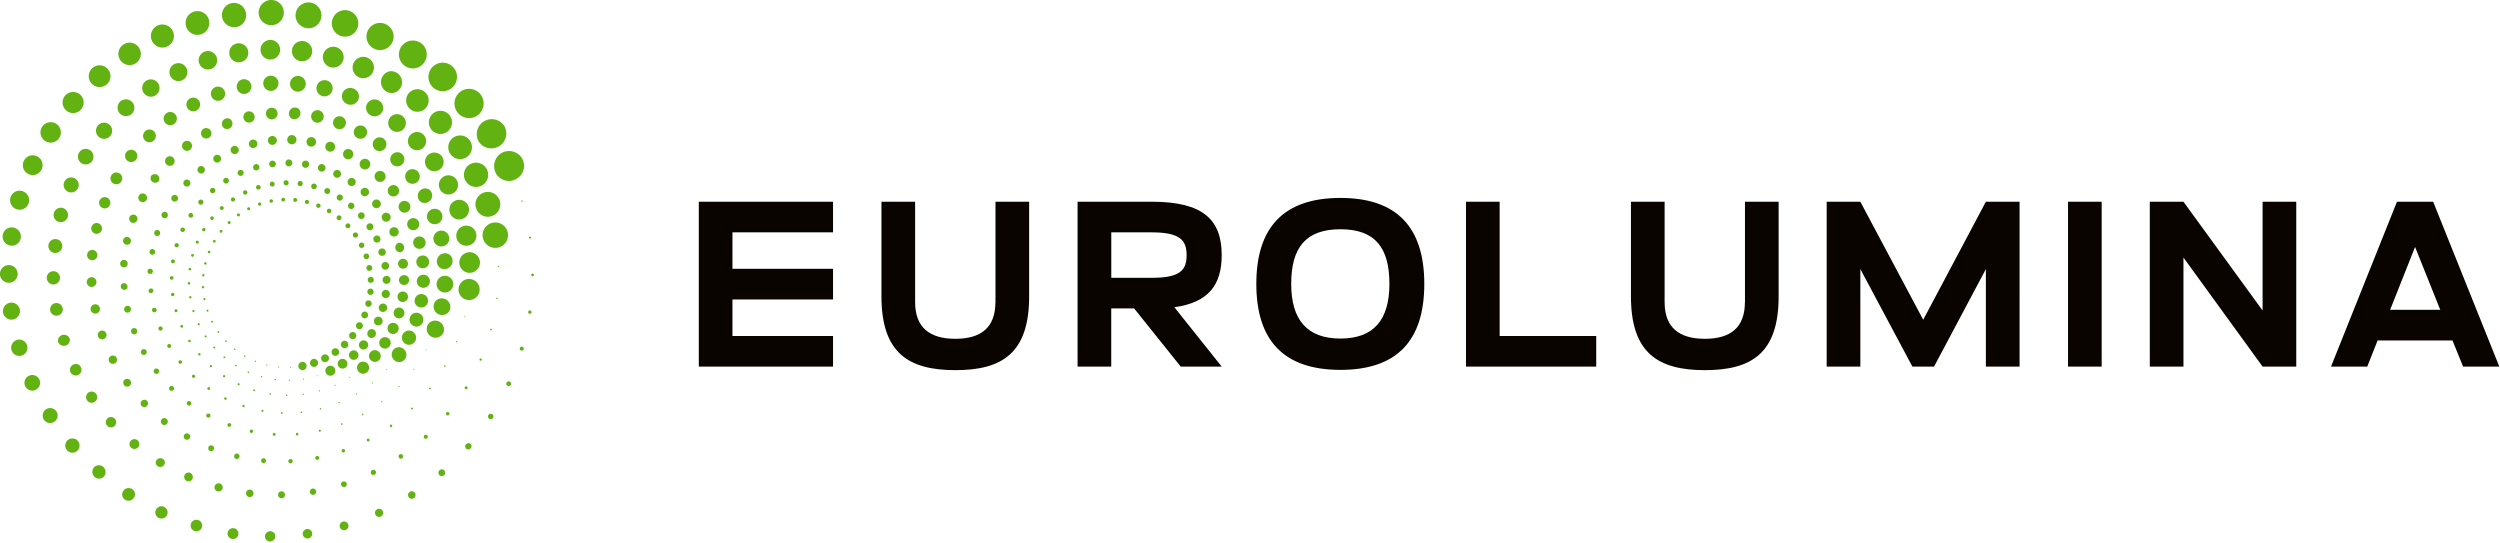 <svg width="230" height="50" fill="none" xmlns="http://www.w3.org/2000/svg"><g clip-path="url(#clip0_4059_448)"><path d="M64.29 33.727h12.35V30.91h-9.254v-3.36h9.254v-2.817h-9.254v-3.358h9.254v-2.817H64.29v15.168zm27.289-5.937c0 2.36-1.343 3.38-3.685 3.38-2.341 0-3.703-1.016-3.703-3.38v-9.231h-3.097v8.712c0 5.224 2.514 6.782 6.805 6.782 4.29 0 6.782-1.558 6.782-6.781v-8.713h-3.097v9.23h-.005zm20.818-4.31c0-3.251-1.688-4.921-6.413-4.921h-6.847v15.168h3.097v-5.355h2.103l4.291 5.355h3.769l-4.356-5.462c3.143-.434 4.356-2.057 4.356-4.79v.005zm-6.455 2.08h-3.704v-4.184h3.704c2.621 0 3.227.714 3.227 2.104 0 1.39-.606 2.08-3.227 2.08zm17.378-7.351c-5.224 0-7.738 2.71-7.738 7.91 0 5.201 2.514 7.91 7.738 7.91s7.715-2.709 7.715-7.91c0-5.2-2.514-7.91-7.715-7.91zm0 12.938c-3.055 0-4.529-1.711-4.529-5.028 0-3.316 1.32-5.028 4.529-5.028 3.209 0 4.506 1.712 4.506 5.028 0 3.317-1.451 5.028-4.506 5.028zm14.648-12.588h-3.097v15.168h11.982V30.91h-8.885V18.559zm22.564 9.231c0 2.36-1.343 3.38-3.685 3.38-2.341 0-3.703-1.016-3.703-3.38v-9.231h-3.097v8.712c0 5.224 2.514 6.782 6.805 6.782s6.782-1.558 6.782-6.781v-8.713h-3.097v9.23h-.005zm16.403 1.627l-5.783-10.858h-3.097v15.168h3.097v-8.97l4.79 8.97h1.991l4.767-8.97v8.97h3.102V18.559H182.7l-5.765 10.858zm16.42-10.858h-3.097v15.168h3.097V18.559zm14.804 10.009l-7.281-10.01h-3.097v15.169h3.097V23.694l7.281 10.033h3.097V18.559h-3.097v10.01zm15.697-10.009h-3.335l-6.068 15.168h3.335l.952-2.407h6.889l.974 2.407h3.335l-6.087-15.168h.005zm-3.964 9.944l2.294-5.784 2.318 5.784h-4.617.005z" fill="#090400"/><path d="M21.793 7.808a.678.678 0 101.32.312.678.678 0 00-1.32-.312zm1.194 11.483a.14.14 0 00-.023-.196.14.14 0 00-.196.024.14.14 0 00.023.195.14.14 0 00.196-.023zm-5.54 12.192a.12.12 0 00.103-.13.113.113 0 00-.13-.098.12.12 0 00-.103.13.12.12 0 00.13.103v-.005zM23.04 39.8c.07.05.163.037.215-.033a.15.15 0 00-.033-.215.151.151 0 00-.215.033.151.151 0 00.033.215zm-.256-5.583c-.01.037.009.079.046.088.038.01.07-.01.08-.047.009-.037-.01-.079-.047-.088-.037-.01-.07.01-.08.047zm.307-21.321a.39.39 0 10.396.672.394.394 0 00.14-.536.395.395 0 00-.536-.14v.004zm1.664-4.552a.702.702 0 00.845-.518.702.702 0 00-.518-.844.702.702 0 00-.844.518.702.702 0 00.517.844zm1.212 29.716a.083.083 0 00.028-.112.083.083 0 00-.112-.028.083.083 0 00-.028.112.083.083 0 00.112.028zm-.302-4.263s.014-.052-.01-.07c-.023-.019-.05-.014-.07.01-.018.022-.013.05.01.07.023.018.051.013.07-.01zM15.298 20.033a.291.291 0 00.103-.402.29.29 0 00-.401-.102.291.291 0 00-.103.401.29.29 0 00.401.103zm8.796 17.682a.093.093 0 00-.033.13c.028.047.084.06.13.033a.093.093 0 00.034-.13.093.093 0 00-.131-.033zm-3.365-6.372c-.028.028-.023.08.014.108.028.028.08.018.103-.014.027-.028.023-.08-.005-.108-.037-.018-.089-.018-.107.014h-.005zm-.436-16.926a.359.359 0 00-.495-.126.355.355 0 00-.126.49.354.354 0 00.49.126.359.359 0 00.126-.495l.005.005zm-.267 16.073c-.028.037-.023.084.014.116.032.024.084.024.112-.014a.086.086 0 00-.01-.116.082.082 0 00-.116.014zm-1.132-9.324a.15.15 0 00-.108-.186.15.15 0 00-.186.107.15.15 0 00.107.186.15.15 0 00.187-.107zm-.274 4.086a.11.11 0 00.02.154.105.105 0 00.149-.019c.037-.046.032-.116-.02-.15a.107.107 0 00-.153.02l.005-.005zm2.436-8.662a.265.265 0 00-.294-.228.265.265 0 00-.229.294.265.265 0 00.294.228.263.263 0 00.229-.294zm.594 15.588a.072.072 0 00-.01-.098.072.072 0 00-.098.01.072.072 0 00.01.098.072.072 0 00.098-.01zm.262-18.573a.374.374 0 10-.644.383.374.374 0 10.644-.383zm-.285 20.01a.08.08 0 00.051.093.08.08 0 00.094-.051c.009-.042-.01-.084-.052-.093-.042-.01-.079.014-.093.056v-.005zm-.141-15.448a.19.19 0 00-.233.13.192.192 0 00.13.234.192.192 0 00.234-.13.19.19 0 00-.13-.234zm1.007-7.715a.521.521 0 00.108.728.525.525 0 00.727-.107.525.525 0 00-.107-.728.52.52 0 00-.728.107zm19.525-.21a1.348 1.348 0 001.857.411 1.353 1.353 0 00.41-1.861 1.348 1.348 0 00-1.856-.41 1.348 1.348 0 00-.41 1.856v.005zm-.581-2.056a1.314 1.314 0 10-1.413-2.216 1.314 1.314 0 001.413 2.216zM25.579 2.131a1.165 1.165 0 00.354-1.6 1.16 1.16 0 10-.35 1.604l-.004-.004zm13.091 3.96c.597-.382.77-1.175.392-1.772a1.282 1.282 0 10-2.16 1.385c.383.597 1.176.77 1.773.392l-.005-.005zm6.404 13.834a1.142 1.142 0 10-.383-2.253 1.142 1.142 0 10.383 2.253zm-1.946-.429a.908.908 0 00-.672-1.091.91.91 0 00-1.091.671.908.908 0 00.671 1.092.908.908 0 001.092-.672zM32.45 6.376a.983.983 0 101.94-.326.983.983 0 00-1.94.326zm8.019 18.256a.751.751 0 00.89-1.208.751.751 0 00-.89 1.208zm2.519.443a.951.951 0 001.143-.705.947.947 0 00-.705-1.142.947.947 0 00-1.142.704.951.951 0 00.704 1.143zm-.299-2.491a.92.92 0 001.114-.686.92.92 0 00-.685-1.114.92.92 0 00-1.115.685.92.92 0 00.686 1.115zM35.636 4.412c.583-.373.75-1.147.382-1.725a1.252 1.252 0 00-1.726-.383 1.253 1.253 0 00-.382 1.726c.373.583 1.147.75 1.73.382h-.004zm-9.005 10.891a.32.32 0 00-.084-.634.32.32 0 10.084.634zm.434-2.085c.2-.116.27-.377.149-.583a.424.424 0 00-.583-.149.424.424 0 00-.15.583c.117.2.378.27.584.15zm-.488 21.759a.05.05 0 00.037.065c.028.01.06-.01.065-.037.01-.028-.01-.06-.037-.066-.028-.009-.06.01-.065.038zm.203-24.1a.558.558 0 00.662-.896.558.558 0 00-.662.896zm-.084 22.892s-.014.046.005.06c.019.014.047.014.06-.009a.044.044 0 00-.009-.06c-.018-.015-.046-.015-.06.004l.004.005zm1.249-28.144a.93.93 0 10-.308-1.838.93.93 0 10.308 1.838zm1.078-3.209a1.19 1.19 0 10-1.646-.364c.354.55 1.087.714 1.642.364h.004zm1.795 3.787a.957.957 0 00-.318-1.889.957.957 0 00.318 1.89zm-3.582 2.211a.726.726 0 00.872-.536.723.723 0 00-.536-.872.726.726 0 00-.872.536.726.726 0 00.536.872zM32.4 3.18a1.22 1.22 0 00.373-1.683 1.222 1.222 0 00-1.684-.373 1.225 1.225 0 00-.373 1.684c.364.569 1.12.732 1.684.373zM14.146 23.4a.26.26 0 00.093-.359.26.26 0 00-.359-.093.26.26 0 00-.093.359.26.26 0 00.36.093zm7.044-2.84a.135.135 0 00-.024-.191.135.135 0 00-.191.023.135.135 0 00.023.191c.06.047.145.037.191-.023zm.94-18.219A1.124 1.124 0 1020.917.448 1.124 1.124 0 0022.13 2.34zm-.84 9.324a.504.504 0 00-.102-.7.503.503 0 00-.597.807.5.5 0 00.7-.107zm-1.05 9.538a.127.127 0 00.02.182c.055.042.14.038.181-.023.042-.056.038-.14-.018-.182a.127.127 0 00-.182.019v.004zm1.581-17.211a.877.877 0 101.012.718.874.874 0 00-1.012-.718zm-2.402 29.795c.056-.009.098-.06.088-.116-.009-.056-.06-.098-.116-.089-.056.01-.098.06-.089.117.01.056.06.098.117.088zm.164-4.137a.088.088 0 00-.014-.121.088.088 0 00-.121.014c-.028.037-.024.093.014.121.037.028.093.024.12-.014zm.084-9.533a.17.17 0 00-.116-.206.17.17 0 00-.205.117.167.167 0 00.116.205.17.17 0 00.205-.116zm.911-.929a.178.178 0 00-.121-.219.178.178 0 00-.22.121.178.178 0 00.122.22.182.182 0 00.22-.122zm-.76 3.083a.125.125 0 00-.019-.172.13.13 0 00-.177.019c-.046.05-.032.13.019.177.056.042.13.032.177-.024zm-2.321 3.82a.117.117 0 00-.079-.14c-.06-.018-.121.02-.14.08-.018.06.019.121.08.14.06.018.12-.019.14-.08zm-3.582-9.925a.425.425 0 00.681.504.425.425 0 00-.681-.504zm.411 26.451a.426.426 0 00.84-.14.427.427 0 00-.84.14zm-.437-30.686a.59.59 0 00-.71.434.59.59 0 00.435.709.59.59 0 00.709-.434.59.59 0 00-.434-.709zm26.277 10.602a.734.734 0 001.022-.154.73.73 0 10-1.021.154zM14.6 21.674a.28.28 0 00.098-.382.276.276 0 00-.378-.098.28.28 0 00-.098.383c.08.13.248.177.378.097zm1.001-14.902a.825.825 0 101.628-.275.825.825 0 00-1.628.275zm3.384-2.066a.85.85 0 10.286 1.676.85.85 0 00-.286-1.676zm-.231-1.67a1.1 1.1 0 00.336-1.51 1.094 1.094 0 10-.331 1.51h-.005zm.666 5.434a.654.654 0 00.486.788.657.657 0 00.788-.485.653.653 0 00-.485-.788.657.657 0 00-.788.485zm-4.486 21.656a.194.194 0 00-.266-.07.194.194 0 00-.07.266.193.193 0 00.266.07.194.194 0 00.07-.266zm5.688 2.827c.042.014.089-.015.103-.056.014-.042-.014-.09-.056-.103-.042-.014-.089.014-.103.056-.014.042.014.088.056.102zm-3.264-15.831a.332.332 0 00.117-.448.332.332 0 00-.448-.116.332.332 0 00-.117.448.332.332 0 00.448.116zm.524 17.622a.145.145 0 00.05-.201.145.145 0 00-.2-.051.145.145 0 00-.05.2c.041.07.13.094.2.052zm-1.284-13.578a.206.206 0 00.233.177.213.213 0 00.182-.233.206.206 0 00-.233-.177.206.206 0 00-.178.233h-.004zm1.105 7.421c-.014.056.014.112.07.126a.104.104 0 00.126-.07c.014-.056-.014-.112-.07-.126a.104.104 0 00-.126.07zm-.023-4.967a.13.13 0 00.158-.094.13.13 0 00-.093-.158.13.13 0 00-.159.093.13.13 0 00.09.159h.004zm-.416 13.652a.21.21 0 00.294-.042.209.209 0 00-.042-.294.21.21 0 00-.294.042.21.21 0 00.042.294zm.348-9.893a.113.113 0 00-.075-.135.113.113 0 00-.135.074.115.115 0 00.074.135.115.115 0 00.136-.074zm1.658 8.479a.13.13 0 00.046-.177.13.13 0 00-.177-.047.13.13 0 00-.047.178.13.13 0 00.177.046zm-1.79-22.812a.457.457 0 00-.643.098.457.457 0 00.098.643.457.457 0 00.644-.098.457.457 0 00-.098-.643zm.288 6.734a.224.224 0 00-.247-.19.221.221 0 00.056.438.224.224 0 00.191-.247zm-.275 4.87a.113.113 0 00-.144.084.113.113 0 00.084.145.113.113 0 00.144-.084.113.113 0 00-.084-.145zm1.867-12.103a.479.479 0 00-.102-.672.479.479 0 00-.672.103.479.479 0 00.103.671.479.479 0 00.672-.102zm.239 5.228a.25.25 0 00.214-.28.25.25 0 00-.28-.214.25.25 0 00-.214.28.25.25 0 00.28.214zm-.439 10.863c.033-.037.024-.098-.013-.13a.095.095 0 00-.13.014.095.095 0 00.013.13c.037.033.098.023.13-.014zm-.177-4.333c.037-.051.033-.121-.019-.159-.051-.037-.121-.032-.158.02-.038.05-.033.12.018.158.052.037.122.032.159-.019zm.157-1.194a.12.12 0 00.018.168.12.12 0 00.168-.019.119.119 0 00-.018-.168.119.119 0 00-.168.019zm-.747-13.354a.626.626 0 00-.466-.76.633.633 0 00-.76.467.63.63 0 00.466.76.626.626 0 00.76-.467zm-.283 12.654a.14.14 0 00.173-.098.142.142 0 00-.098-.172.138.138 0 00-.173.098c-.018.075.023.154.098.172zm.102-6.618a.343.343 0 10.122-.471.342.342 0 00-.122.47zm.141 16.912a.118.118 0 00.098-.126.118.118 0 00-.126-.098.118.118 0 00-.098.126c.01.061.065.103.126.098zm.153-13.875a.24.24 0 00.205-.266.233.233 0 00-.266-.201.233.233 0 00-.2.266.24.24 0 00.265.205l-.004-.005zm7.257-14.404a.902.902 0 10-1.781.299.902.902 0 101.781-.299zm12.799 7.743a.839.839 0 00-1.008.62c-.107.448.168.9.62 1.008a.839.839 0 001.008-.62.835.835 0 00-.62-1.008zm.946 5.28a.691.691 0 00-.82 1.11.691.691 0 00.82-1.11zm-1.277-9.226c-.564.093-.947.63-.849 1.194.094.564.63.947 1.195.849.564-.093.946-.63.848-1.194a1.033 1.033 0 00-1.194-.849zm-5.831 8.89a.373.373 0 10-.098-.742.373.373 0 10.098.742zm5.145-.336c.298.22.718.159.942-.14a.676.676 0 00-.14-.942.676.676 0 00-.942.14.676.676 0 00.14.942zm-5.105-2.836a.478.478 0 00-.65-.168.478.478 0 00-.167.649.478.478 0 00.648.168.478.478 0 00.168-.649zm6.682.751a.857.857 0 101.67.401.857.857 0 10-1.67-.4zm3.574 1.577a1.119 1.119 0 001.287.914 1.115 1.115 0 00.914-1.287 1.119 1.119 0 00-1.287-.915 1.115 1.115 0 00-.914 1.288zm-2.297.536a.885.885 0 00.653 1.064.883.883 0 10-.653-1.064zm-.055-6.595c-.578.098-.97.648-.872 1.227.098.578.648.97 1.227.872.578-.098.97-.648.872-1.227a1.066 1.066 0 00-1.227-.872zm-5.022 2.565a.634.634 0 10-.75 1.021.634.634 0 00.75-1.02zm.083 3.195a.503.503 0 00-.695-.177.504.504 0 00-.177.695.504.504 0 00.695.177.499.499 0 00.177-.69v-.005zm.075 3.6a.416.416 0 10.106.826.416.416 0 00-.106-.825zm6.672-7.093a1.088 1.088 0 10.36 2.146c.592-.099.993-.663.895-1.255a1.085 1.085 0 00-1.255-.891zm-8.426 8.302a.318.318 0 00.224.392.318.318 0 00.392-.224.318.318 0 00-.224-.392.318.318 0 00-.392.224zm.508-1.973c.028.22.233.373.452.345a.404.404 0 00.345-.452.404.404 0 00-.452-.345.404.404 0 00-.345.452zm-1.074 1.329a.307.307 0 10.163-.592.307.307 0 00-.163.592zm-.93-.914a.3.3 0 00.365-.205.3.3 0 00-.206-.364.3.3 0 00-.363.205.3.3 0 00.205.364zm.321 2.589a.244.244 0 00.34-.038.234.234 0 00-.041-.335.238.238 0 00-.336.037.244.244 0 00.037.34v-.004zm3.608-6.633c.29.215.7.154.914-.14a.651.651 0 00-.14-.914.654.654 0 00-.779 1.05l.005.004zm-.42 2.631a.523.523 0 10.904-.526.523.523 0 00-.904.526zM29.383 35.91c-.028 0-.051.032-.046.06 0 .028.032.052.06.047.028 0 .052-.033.047-.06 0-.029-.033-.052-.06-.047zm-.243-1.344s.01.047.029.052c.023.004.046-.01.05-.028.006-.019-.008-.047-.027-.052-.023-.004-.047.01-.051.028zM40.563 20.34a.709.709 0 00-.149-.993.709.709 0 00-.993.15.709.709 0 00.15.993c.316.233.76.168.992-.15zm-6.75 4.52a.268.268 0 00.377-.042.267.267 0 00-.041-.378.273.273 0 00-.383.042.264.264 0 00.047.378zm-4.691 8.237a.37.37 0 00-.522.06.371.371 0 10.522-.06zm5.438.196a.549.549 0 00.467-.611.549.549 0 00-.611-.466.544.544 0 00-.466.606.544.544 0 00.606.466l.005.005zm-5.146-14.529a.195.195 0 00-.28.033.195.195 0 00.033.28c.088.07.214.055.28-.033a.195.195 0 00-.033-.28zm14.626-5.746a1.38 1.38 0 001.904.42c.639-.41.83-1.26.42-1.899a1.38 1.38 0 00-2.323 1.483v-.004zm4.77 8.922a.096.096 0 00.027-.13.096.096 0 00-.13-.028.096.096 0 00-.028.13.096.096 0 00.13.028zm-9.516 5.415a.623.623 0 00-.849-.219.622.622 0 00-.22.85.623.623 0 00.85.218.623.623 0 00.219-.849zm-.124 4.809s-.009.047.01.06c.018.015.046.01.06-.008a.044.044 0 00-.01-.061.044.044 0 00-.06.01zm-9.132-14.328a.267.267 0 00.33-.191.267.267 0 00-.19-.331.267.267 0 00-.332.19.267.267 0 00.192.332zm-1.4-.76c-.037.14.042.28.182.321a.258.258 0 10.135-.5.256.256 0 00-.317.183v-.004zm1.043-8.233a.745.745 0 10.352-1.448.745.745 0 00-.352 1.448zm-.036 6.945a.35.35 0 00.298-.392.348.348 0 10-.299.392zm-1.206-.723a.328.328 0 00-.373-.284.328.328 0 00-.285.373.328.328 0 00.373.284.328.328 0 00.285-.373zm2.33-1.8a.452.452 0 00-.625-.159.457.457 0 00.461.789c.22-.131.29-.41.159-.625l.005-.005zm-.622 6.305c.089.07.224.057.299-.032a.212.212 0 00-.033-.294.219.219 0 00-.298.033.212.212 0 00.032.294zm-2.467-2.919a.247.247 0 00-.13.476.247.247 0 00.13-.476zm1.059-6.283a.575.575 0 00.121.807.575.575 0 00.807-.12.575.575 0 00-.121-.808.575.575 0 00-.807.121zm-.647 8.092a.187.187 0 00.032.267.188.188 0 00.266-.033.187.187 0 00-.032-.266.19.19 0 00-.266.028v.005zm.767-5.032a.437.437 0 00.154-.602.436.436 0 00-.602-.153.441.441 0 00-.154.601c.126.21.396.28.602.154zm5.378 21.759s-.033.042-.019.065c.014.023.042.033.066.019.023-.014.032-.042.018-.066-.014-.023-.042-.032-.065-.018zm-1.37-4.967a.32.32 0 00.452-.052.329.329 0 00-.051-.453.32.32 0 00-.453.052.325.325 0 00.052.452zm-.623.918c.144.112.35.089.466-.056a.334.334 0 00-.056-.466.333.333 0 00-.466.056.333.333 0 00.056.466zm2.944-1.492a.4.4 0 00-.28-.495.4.4 0 00-.494.28.4.4 0 00.28.494.4.4 0 00.494-.28zm-4.005-11.199a.285.285 0 00.35-.196.285.285 0 00-.196-.35.286.286 0 00-.35.196.285.285 0 00.196.35zm2.151 13.699c.224.06.461-.07.522-.299a.42.42 0 00-.294-.522.426.426 0 00-.522.298.42.42 0 00.294.523zm-1.152-11.232a.235.235 0 00-.037-.326.23.23 0 00-.285.36c.098.078.247.06.327-.038l-.005.004zm-1.117-4.561a.361.361 0 00.308-.406.369.369 0 00-.406-.313.368.368 0 00-.312.406c.028.196.21.336.406.308l.004.005zm.425 15.606a.341.341 0 10.424-.536.341.341 0 10-.425.536zm-.858.704a.354.354 0 00.494-.056.354.354 0 00-.056-.494.354.354 0 00-.494.056.354.354 0 00.056.494zm.734-12.495a.217.217 0 00-.037-.308.223.223 0 10.037.313v-.005zm2.727 10.919a.415.415 0 00.22-.798.415.415 0 00-.509.29.412.412 0 00.29.508zm1.515-2.668a.395.395 0 00-.27-.48.395.395 0 00-.48.27.395.395 0 00.27.48.395.395 0 00.48-.27zm-1.701-4.674a.265.265 0 00-.042-.368.26.26 0 00-.364.042.265.265 0 00.042.368c.112.089.275.07.369-.042h-.005zm4.961-.923a.572.572 0 10-.583-.984.572.572 0 00.583.984zm-.275.765a.586.586 0 00-.205.807c.164.28.527.373.807.205a.586.586 0 00.205-.807.586.586 0 00-.806-.205zm.882 1.996a.603.603 0 10-1.04.61.603.603 0 001.04-.61zm-1.831.135a.47.47 0 00-.531-.405.476.476 0 00-.406.531.474.474 0 00.937-.126zm-1.412 5.005a.515.515 0 00-.136-1.021.509.509 0 00-.438.578c.037.28.294.48.574.443zm-.377-3.577a.381.381 0 00-.265-.467.382.382 0 00-.467.266c-.056.2.065.41.266.466.2.056.41-.065.466-.265zm1.677.093a.484.484 0 10-.415.541.49.49 0 00.42-.546l-.005.005zm-.757 2.047a.498.498 0 10-.13-.988.498.498 0 00.13.988zm1.523-8.186a.555.555 0 10-.565-.956.555.555 0 00.565.957zm-3.988 5.924a.29.29 0 10-.453-.364.29.29 0 00.453.364zm-.025-1.502a.282.282 0 00-.396.047.276.276 0 00.047.392.282.282 0 00.396-.047.276.276 0 00-.047-.392zm.775-1.996a.34.34 0 10.181-.657.34.34 0 10-.182.657zm-.928 4.59a.301.301 0 00-.046-.42.302.302 0 00-.42.047.302.302 0 00.047.42c.13.102.317.079.42-.047zm.455-5.807a.331.331 0 00.406-.229.331.331 0 00-.228-.405.331.331 0 00-.406.228.331.331 0 00.228.406zm-1.261-7.631a.493.493 0 00-.173.672c.14.233.439.308.672.172a.489.489 0 00.172-.671.489.489 0 00-.671-.173zm.034 14.543a.312.312 0 10.388-.489.312.312 0 00-.387.49zm.59-11.604a.39.39 0 10-.775.102.383.383 0 00.439.331.388.388 0 00.336-.433zm1.404 7.183a.351.351 0 00.434-.248.351.351 0 00-.248-.433.351.351 0 00-.434.247.351.351 0 00.248.433zm-2.241-2.039a.257.257 0 00.354-.042.25.25 0 00-.042-.35.243.243 0 00-.35.042.249.249 0 00.042.355l-.004-.005zm4.565-4.016a.534.534 0 00-.737-.186.54.54 0 10.737.191v-.005zM35.852 6.558a1.013 1.013 0 00.336 1.996 1.013 1.013 0 00-.336-1.996zm.864 3.969a.815.815 0 00-.98.602.815.815 0 00.602.98.808.808 0 00.98-.602.815.815 0 00-.602-.98zm-3.022-.779a.792.792 0 001.54.368.79.79 0 00-1.54-.364v-.004zm-.169 1.912a.612.612 0 00-.858.131.612.612 0 00.13.858c.276.2.658.145.859-.13a.612.612 0 00-.131-.859zm-1.123-3.549a.768.768 0 00-.928.569.773.773 0 00.57.928.768.768 0 10.358-1.492V8.11zM35.466 26.1a.36.36 0 00.448-.256.36.36 0 00-.257-.448.36.36 0 00-.448.257.36.36 0 00.257.448zm1.365-2.891a.446.446 0 00-.116-.881.446.446 0 00.116.881zm-6.077-12.271a.59.59 0 00.125.83.59.59 0 00.83-.126.59.59 0 00-.125-.83.59.59 0 00-.83.126zm5.556 10.82a.428.428 0 00.368-.485.431.431 0 10-.368.485zm.828 2.957a.453.453 0 00.392-.512.456.456 0 10-.392.513zm-18.885 5.201a.101.101 0 00.121-.07.097.097 0 00-.07-.121.101.101 0 00-.121.07.1.1 0 00.07.121zm11.201 7.64c-.028.019-.042.056-.024.089a.063.063 0 00.089.023.063.063 0 00.023-.089c-.018-.028-.06-.042-.088-.023zm-2.677 4.678a.205.205 0 00-.247.15.2.2 0 00.149.242.204.204 0 00.247-.15.2.2 0 00-.15-.242zm2.567-2.668a.097.097 0 00.018.136.097.097 0 10-.019-.135zm-1.438-3.236c.032 0 .056-.033.051-.066 0-.033-.033-.056-.065-.051-.033 0-.056.032-.052.065 0 .033.033.056.066.051zm1.326 5.62a.182.182 0 10-.084.354.182.182 0 00.084-.354zm-.482 2.999a.29.29 0 10.098.574.29.29 0 10-.098-.574zm-1.509-5.075a.118.118 0 00.024.163.118.118 0 00.163-.023.119.119 0 00-.023-.163.112.112 0 00-.159.023h-.005zm.057-21.366a.183.183 0 00-.028-.252.178.178 0 00-.252.028.183.183 0 00.028.252c.075.06.192.046.252-.029zm.575 16.357c-.009.028.01.051.033.06.028.01.052-.009.06-.032.01-.028-.009-.051-.032-.06-.028-.01-.051.009-.06.032zm-.188 3.004a.074.074 0 00.075.126.074.074 0 00.023-.098.074.074 0 00-.098-.028zm.44-3.96a.384.384 0 00-.06-.537.384.384 0 00-.537.06.384.384 0 00.06.537c.164.13.406.103.537-.06zm-.073 14.827a.433.433 0 00-.13.602c.13.205.4.266.601.135a.437.437 0 00-.47-.737zm3.63-3.927a.269.269 0 00.22-.308.267.267 0 00-.527.084.269.269 0 00.307.22v.004zm1.279-12.024a.434.434 0 00-.303-.537.437.437 0 00-.536.303.437.437 0 00.303.537.434.434 0 00.536-.303zm-1.524 15.251a.412.412 0 00-.126.56.412.412 0 00.56.126.406.406 0 00-.439-.686h.005zm-.004-6.604a.163.163 0 00.117.191.163.163 0 00.191-.116.16.16 0 00-.116-.192.157.157 0 00-.192.117zm.734-6.749a.04.04 0 00-.037.047c0 .023.023.042.046.037.024 0 .042-.023.038-.047 0-.023-.024-.042-.047-.037zm-1.006 2.309c-.028.018-.037.051-.019.084a.06.06 0 00.085.018c.027-.018.041-.056.023-.079a.067.067 0 00-.084-.023h-.005zm-.649-3.331a.459.459 0 10-.243.887c.247.07.5-.075.565-.322a.453.453 0 00-.322-.565zm.308 1.736c-.028 0-.047.028-.042.056 0 .027.028.046.056.041.028 0 .047-.027.042-.056 0-.028-.028-.046-.056-.041zm.566 3.573c-.024.032-.019.083.014.107.032.023.084.018.107-.019.023-.037.019-.08-.019-.107a.08.08 0 00-.107.014l.005.004zm.013-5.075a.448.448 0 10.237-.865.448.448 0 00-.237.865zm-1.21-.709a.36.36 0 00-.06-.509.364.364 0 00-.509.061.363.363 0 00.06.508.364.364 0 00.509-.06zm-6.203-14.529a.154.154 0 00-.215.023.154.154 0 00.023.215.154.154 0 00.215-.024.154.154 0 00-.023-.214zm.055 16.068c.033.01.07-.01.08-.047a.064.064 0 00-.047-.079.064.064 0 00-.08.047c-.009.032.01.07.047.079zm.423 7.71a.225.225 0 10-.438-.103.225.225 0 00.438.103zm.143 6.511a.468.468 0 10.504.788.472.472 0 00.144-.648.473.473 0 00-.648-.145v.005zm.25-30.326c.07.055.168.041.224-.029a.158.158 0 00-.028-.223.157.157 0 00-.224.027.162.162 0 00.028.224zm-.273 14.995a.053.053 0 00-.01-.075.053.053 0 00-.074.01.053.053 0 00.01.074.053.053 0 00.074-.01zm-1.22 2.206c-.046.01-.079.047-.07.093.005.047.047.075.094.07.046-.004.074-.046.07-.093-.01-.047-.047-.08-.093-.07zm.085-2.617c-.019.028-.014.066.01.084.027.019.065.014.083-.009.019-.028.014-.065-.009-.084-.028-.019-.065-.014-.084.01zm.524-15.919a.214.214 0 00-.15-.26.214.214 0 00-.26.149.214.214 0 00.149.26.214.214 0 00.261-.149zm-.107-1.935a.296.296 0 00-.327-.252.296.296 0 00-.252.326.296.296 0 00.327.252.296.296 0 00.252-.326zm1.436 24.5c-.06-.041-.144-.032-.186.029-.042.06-.033.145.028.186a.13.13 0 00.186-.027c.042-.061.033-.145-.028-.187zm-.452-27.285a.406.406 0 00-.144.56.406.406 0 00.56.145.405.405 0 00.145-.56.41.41 0 00-.56-.145zm.997 32.64a.321.321 0 00-.26.369.32.32 0 00.368.261.321.321 0 00.26-.368.321.321 0 00-.368-.262zm-.525-35.191a.537.537 0 10-.64.863.537.537 0 00.64-.863zm.837 8.218a.165.165 0 00-.238.028.166.166 0 00.028.238c.074.06.182.047.238-.028a.165.165 0 00-.028-.238zm-1.188-1.082a.225.225 0 10.116-.434.225.225 0 00-.116.434zm1.402 19.151c-.037 0-.06.033-.06.07.004.038.037.061.074.061a.065.065 0 00.056-.075c-.005-.037-.033-.06-.07-.05V36.3zm.01-19.711a.23.23 0 00-.29.164.238.238 0 00.164.289.23.23 0 00.289-.163.238.238 0 00-.163-.29zm-1.514 19.72a.072.072 0 00.06-.079c0-.037-.037-.065-.079-.06a.072.072 0 00-.06.08.07.07 0 00.079.06zm.478-1.45a.06.06 0 00-.075.042.06.06 0 00.042.075.06.06 0 00.075-.042.06.06 0 00-.042-.075zm-.317-20.084a.306.306 0 00-.261.345.304.304 0 10.256-.34l.005-.005zm10.145 22.23c.02-.028.015-.066-.013-.084-.028-.019-.066-.014-.084.01a.058.058 0 00.014.083c.028.019.065.014.084-.014v.005zm9.838 1.1a.249.249 0 00-.075.346.25.25 0 00.346.074.249.249 0 00.074-.345.249.249 0 00-.345-.075zm-2.079 2.72a.28.28 0 10.303.47.28.28 0 10-.303-.47zm.448-15.136a.97.97 0 00-1.171.719.97.97 0 101.889.452.97.97 0 00-.718-1.17zm.818 7.286c-.056.01-.098.065-.084.121a.11.11 0 00.121.089.109.109 0 00.089-.121c-.01-.056-.065-.098-.121-.084l-.005-.005zm-1.408-3.881s-.01-.046-.033-.051a.043.043 0 00-.018.084.043.043 0 00.05-.033zm.114 6.717a.13.13 0 00.108-.154.13.13 0 00-.154-.108.13.13 0 00-.108.154c.014.07.08.122.154.108zm-.884-4.432a.066.066 0 00-.07.043c-.01.032.009.06.042.07a.066.066 0 00.07-.042c.009-.033-.01-.061-.042-.07zm-.909-3.777a.789.789 0 00-1.101.168.789.789 0 001.269.932.789.789 0 00-.168-1.1zm.047 10.303a.161.161 0 00-.13.182.158.158 0 00.181.13.158.158 0 10-.051-.312zm.228-12.383a.768.768 0 10.163 1.072.77.77 0 00-.163-1.077v.005zm7.716-.299a.127.127 0 00-.172-.037.126.126 0 00-.038.172.126.126 0 00.173.037.126.126 0 00.037-.172zm-3.855 5.079c-.01-.042-.047-.074-.093-.065a.086.086 0 00-.066.093c.01.042.047.075.094.066.042-.01.074-.047.065-.094zm2.817-11.749a.066.066 0 00.02-.088.066.066 0 00-.09-.02c-.032.02-.041.061-.018.09.018.027.06.037.088.018zm.596 10.033a.153.153 0 00-.047.214c.047.075.14.094.215.047a.153.153 0 00.047-.214.153.153 0 00-.215-.047zm-.759 3.335a.184.184 0 00-.056.256.188.188 0 00.256.056.188.188 0 00.056-.256.184.184 0 00-.256-.056zm-6.95 1.688a.07.07 0 10-.033.135.07.07 0 00.033-.135zm5.124-19.496a1.414 1.414 0 00-.4 1.921c.414.62 1.254.807 1.874.397.667-.406.854-1.25.448-1.917a1.414 1.414 0 00-1.922-.401zm-.234 10.359c-.028.005-.046.033-.046.06a.058.058 0 00.065.047c.028 0 .047-.032.047-.06a.058.058 0 00-.066-.047zm.839 10.644a.219.219 0 00-.065.303c.066.102.2.13.303.065a.219.219 0 10-.238-.368zm-.969-7.733c-.038.004-.06.037-.056.074.005.037.037.06.075.056.037-.005.06-.037.055-.075-.004-.032-.041-.055-.074-.05v-.005zm1.011-5.943a1.175 1.175 0 00-1.348-.96 1.171 1.171 0 101.348.96zM22.922 45.047a.347.347 0 00-.284.396.35.35 0 00.396.285.35.35 0 00.285-.397.347.347 0 00-.397-.284zm9.838-8.848c-.027.014-.032.046-.018.074.014.028.047.033.075.019.028-.014.032-.047.018-.075-.014-.028-.046-.032-.074-.018zm1.911 10.667a.376.376 0 00-.112.518.372.372 0 00.518.111.376.376 0 00.112-.517.376.376 0 00-.518-.112zm.886-12.896s-.028.037-.014.06c.014.019.037.028.06.014.024-.014.029-.037.015-.06-.014-.024-.038-.029-.061-.015zm.383-2.496a.527.527 0 10-1.045.14c.037.29.303.494.592.452a.526.526 0 00.453-.592zm.065 7.593a.112.112 0 10-.051.22.112.112 0 00.051-.22zm-2.107 1.283a.135.135 0 00-.065.261.137.137 0 00.163-.098.135.135 0 00-.098-.163zm-.592-2.262a.06.06 0 00.014.088c.028.024.07.014.093-.014.024-.028.015-.07-.013-.093a.063.063 0 00-.09.014l-.004.005zm.648-4.338a.556.556 0 10-1.102.151.556.556 0 001.102-.15zm2.891 8.032a.207.207 0 00-.173.242c.023.112.13.196.243.173a.207.207 0 00.172-.243.207.207 0 00-.242-.172zm-2.257 1.637a.238.238 0 00-.275-.196.238.238 0 00-.196.275c.023.13.145.22.275.196a.238.238 0 00.196-.275zM39.144 40a.189.189 0 00-.154.215.189.189 0 00.215.154.189.189 0 00.154-.215.189.189 0 00-.215-.154zm-1.85-9.496a.649.649 0 00-.228.895.649.649 0 00.895.229.649.649 0 00.229-.896.649.649 0 00-.896-.228zm3.186 12.724a.315.315 0 00-.098.429.314.314 0 00.434.093.31.31 0 00.093-.429.31.31 0 00-.429-.093zm-3.728-7.626s.014-.056-.01-.075a.058.058 0 00-.078.01.055.055 0 00.014.079c.023.018.056.014.074-.014zm2.82.06a.082.082 0 00-.098.061.082.082 0 00.061.098.082.082 0 00.098-.06.084.084 0 00-.06-.099zm1.145-4.916a.81.81 0 00-1.301-.96.81.81 0 00.168 1.128.81.81 0 001.128-.168h.005zm-2.729-1.884a.637.637 0 10.65 1.097.637.637 0 00-.65-1.097zm.122 5.14s.01-.051-.008-.07c-.02-.019-.052-.01-.07.01a.057.057 0 00.009.07.058.058 0 00.07-.01zm-.41 11.25a.345.345 0 10.476.103.346.346 0 00-.476-.103zm-1.335-13.218a.673.673 0 00-.238.919.67.67 0 101.152-.681.67.67 0 00-.914-.238zm1.615 5.573c.008-.046-.02-.098-.066-.107-.047-.01-.098.019-.108.065-.009.047.02.098.066.108.046.009.098-.019.107-.066zm-16.983 1.628c.08.056.187.042.242-.037a.173.173 0 00-.037-.243.172.172 0 00-.242.038.173.173 0 00.037.242zM5.149 23.27a.64.64 0 10-.215-1.258.64.64 0 00.215 1.258zm.14 5.77a.585.585 0 00.48-.672.585.585 0 00-.672-.48.585.585 0 00-.48.67.585.585 0 00.672.481zm-.979-3.378a.612.612 0 00.704.5.612.612 0 00.499-.705.612.612 0 00-.705-.499.612.612 0 00-.499.704zm.858-12.691a.937.937 0 00.285-1.297.936.936 0 00-1.297-.284.936.936 0 00-.285 1.296.937.937 0 001.297.285zm-2.892 6.185a.875.875 0 10-.944-1.474.875.875 0 00.944 1.474zM9.703 7.85a.997.997 0 00.303-1.38.998.998 0 00-1.38-.304.997.997 0 00-.303 1.38.997.997 0 001.38.304zM1.518 22.486a.845.845 0 10-.911-1.423.845.845 0 00.91 1.423zM7.25 10.247a.967.967 0 00.294-1.338.968.968 0 00-1.339-.294.968.968 0 00-.294 1.338.969.969 0 001.34.294zm-.82 6.083a.689.689 0 00-.564.797c.065.378.42.63.797.569a.695.695 0 00.57-.798.692.692 0 00-.798-.564l-.005-.005zm-1.491 3.553c.06.36.406.607.765.546a.668.668 0 00.545-.765.668.668 0 00-.764-.546.668.668 0 00-.546.765zM2.406 31.59a.748.748 0 00-1.035-.228.748.748 0 00-.229 1.035.748.748 0 001.035.229.748.748 0 00.229-1.035zm3.901 8.848a.657.657 0 10.708 1.107.657.657 0 00-.708-1.107zm.122-9.225a.56.56 0 00-1.1.186.56.56 0 001.1-.186zm2.162-16.922a.717.717 0 10-1.414.24.717.717 0 001.414-.24zM6.88 33.494a.528.528 0 00-.434.61.529.529 0 101.045-.177.529.529 0 00-.612-.433zM4.245 37.65a.687.687 0 00-.21.95c.205.323.63.416.951.21a.687.687 0 00.21-.95.687.687 0 00-.951-.21zm-1.662-3.037a.718.718 0 00-.22.993.718.718 0 00.994.22.718.718 0 00.22-.994.718.718 0 00-.994-.219zM2.52 14.431a.906.906 0 00-.274 1.255c.27.424.83.545 1.254.275a.91.91 0 00.275-1.255.906.906 0 00-1.254-.275zm-1.053 14.86a.784.784 0 10-.846-1.32.784.784 0 00.846 1.32zm8.672-10.518a.52.52 0 00-.383-.625.52.52 0 10.387.63l-.005-.005zm-8.891 7.113a.814.814 0 10-.878-1.371.814.814 0 00.878 1.371zm11.263 4.352a.29.29 0 00-.401.06.29.29 0 00.06.402.29.29 0 00.402-.06.29.29 0 00-.061-.402zm-1.025-1.973a.307.307 0 10.494.364.307.307 0 10-.494-.364zm2.526-19.38a.797.797 0 10-.266-1.572.797.797 0 00.266 1.572zm1.5-4.673a1.063 1.063 0 10-1.147-1.791 1.063 1.063 0 001.147 1.79zm-3.018 15.606a.385.385 0 00-.536.08.386.386 0 00.079.536c.172.126.41.088.536-.08a.385.385 0 00-.079-.536zM8.931 36.465a.507.507 0 10-.999.169.507.507 0 001-.17zm3.55-30.639a1.033 1.033 0 10-1.114-1.74 1.033 1.033 0 001.114 1.74zM9.302 31.208a.408.408 0 00.49-.298.408.408 0 00-.3-.49.408.408 0 00-.489.298.408.408 0 00.299.49zm6.677-16.133a.44.44 0 10-.71-.523.446.446 0 00.094.62.44.44 0 00.616-.093v-.004zm.116 8.95a.18.18 0 00-.205-.154.178.178 0 10.2.154h.005zm.239-5.947a.306.306 0 00-.424-.107.306.306 0 00-.107.424c.088.15.275.196.424.108a.306.306 0 00.107-.425zm-.513 7.659a.167.167 0 00.14-.187.167.167 0 00-.187-.144.174.174 0 00-.144.186c.01.094.098.154.186.145h.005zm-7.796-2.379a.477.477 0 00.35.574.477.477 0 00.573-.35.477.477 0 00-.35-.574.477.477 0 00-.573.35zm.752-1.861a.494.494 0 00.597-.368.494.494 0 00-.368-.597.494.494 0 00-.597.368.494.494 0 00.368.597zm3.198.877a.363.363 0 10-.583-.434.363.363 0 00.583.434zM8.328 26.39a.453.453 0 00.21-.881.457.457 0 00-.546.335.457.457 0 00.336.546zm.314 2.444a.43.43 0 10.2-.835.43.43 0 00-.2.835zm.811-17.542a.744.744 0 10.246 1.47.744.744 0 00-.246-1.47zm1.127 5.644a.54.54 0 00.653-.401.54.54 0 10-1.054-.252.542.542 0 00.401.653zm1.028 18.624a.36.36 0 10.168-.7.36.36 0 00-.168.7zm.612-21.763a.566.566 0 10-.26 1.101.566.566 0 00.26-1.101zm-.5-3.125a.766.766 0 00.629-.891.766.766 0 00-.891-.63.766.766 0 00-.63.891c.07.42.467.704.891.63zm10.22 24.589c-.052.005-.085.056-.08.103.01.051.056.089.107.084.051-.01.089-.056.08-.107-.01-.052-.057-.089-.108-.08zm-2.614 3.083a.188.188 0 00-.042-.266.194.194 0 00-.27.042.188.188 0 00.041.266.194.194 0 00.271-.042zm-.382-7.486a.09.09 0 00-.112.066c-.014.046.014.102.065.111a.09.09 0 00.112-.065.09.09 0 00-.065-.112zm.855 1.138a.09.09 0 00-.06-.107.086.086 0 00-.108.06c-.01.047.014.094.06.108a.086.086 0 00.108-.06zm-.935-4.556a.093.093 0 00-.136.018.096.096 0 00.014.135.102.102 0 00.14-.014.099.099 0 00-.018-.14zm.626 13.535a.27.27 0 00-.327.2.273.273 0 00.2.327.27.27 0 00.327-.2.275.275 0 00-.2-.327zm-.748-14.632a.103.103 0 10-.13.159.103.103 0 10.13-.159zm-1.62 14.105a.295.295 0 10.135-.574.295.295 0 00-.135.574zm.613 3.368a.398.398 0 10-.784.135.398.398 0 00.462.326.398.398 0 00.326-.462h-.004zm2.312.657a.371.371 0 10.121.732.371.371 0 10-.12-.732zm-2.261 3.428a.534.534 0 00-.164.737.534.534 0 00.733.163.534.534 0 00.163-.736.534.534 0 00-.732-.164zm4.627-32.034a.278.278 0 00-.313-.237.272.272 0 00-.237.312.275.275 0 00.312.238.272.272 0 00.238-.313zm-5.711 14.031a.122.122 0 00-.107.14c.01.07.07.116.14.107.07-.01.117-.07.107-.14a.122.122 0 00-.14-.107zm5.322-10.234a.14.14 0 00-.196.023.136.136 0 00.024.196.14.14 0 00.196-.023.14.14 0 00-.024-.196zm.324 17.594c-.05.028-.065.093-.037.144a.107.107 0 00.145.038.107.107 0 00.037-.145.106.106 0 00-.145-.037zm.108-4.543a.066.066 0 00.103.084.066.066 0 00-.01-.094.067.067 0 00-.093.01zm.297-14.954a.203.203 0 00-.14-.247.2.2 0 00-.107.387.203.203 0 00.247-.14zm-7.233-6.254a.614.614 0 00.736-.453.614.614 0 00-.452-.737.607.607 0 00-.732.453.614.614 0 00.452.737h-.004zm5.197 23.087a.097.097 0 00-.112-.084.094.094 0 00-.084.112c.01.056.056.094.112.089.056-.01.093-.056.084-.112v-.005zm1.132 7.141a.249.249 0 00-.117.485.247.247 0 00.117-.48v-.005zm-1.166-5.172a.12.12 0 00-.042.163.116.116 0 10.042-.158v-.005zm.483 12.103a.5.5 0 10.537.844.5.5 0 10-.537-.844zm-4.66-15.504a.16.16 0 00-.056.224c.046.08.144.103.224.06a.16.16 0 00.056-.223.165.165 0 00-.224-.056v-.005zm-4.216 7.244a.45.45 0 00-.37.522.45.45 0 00.523.369.45.45 0 00.369-.523.45.45 0 00-.523-.368zm1.165-21.968a.407.407 0 00-.084-.565.406.406 0 00-.565.084.402.402 0 00.084.564c.182.131.43.094.565-.084zm-.063 13.731a.273.273 0 00-.377.056.269.269 0 00.055.378.27.27 0 00.378-.056.273.273 0 00-.056-.378zm-.035 4.617a.345.345 0 00-.41.252.337.337 0 00.251.406.344.344 0 00.41-.252.345.345 0 00-.251-.41v.005zm-1.842 8.204a.6.6 0 00-.182.822.595.595 0 001.003-.639.6.6 0 00-.82-.182zm2.428-19.817a.244.244 0 00.084-.336.25.25 0 00-.336-.089.248.248 0 00-.089.336c.066.117.22.154.336.089h.005zm-2.259 1.38a.328.328 0 00-.527-.387.328.328 0 00.527.387zm-1.519 11.815a.478.478 0 10.16.94.478.478 0 00-.16-.94zm-1.411 4.533a.626.626 0 00.672 1.054.626.626 0 00.19-.862.626.626 0 00-.862-.192zm2.442-18.372c.154.112.368.08.485-.07a.35.35 0 00-.075-.485.35.35 0 00-.485.075.343.343 0 00.075.48zm-.723 8.191a.382.382 0 00-.462.284.382.382 0 00.285.462.382.382 0 00.461-.285.382.382 0 00-.284-.462zm5.397-5.78a.15.15 0 00-.13.173.15.15 0 00.173.13.15.15 0 00.13-.172.15.15 0 00-.172-.13zm.05 8.61a.234.234 0 00-.321.047.234.234 0 00.046.322.234.234 0 00.322-.047.235.235 0 00-.046-.322zm-.198-3.815a.18.18 0 00-.247-.06.186.186 0 00-.066.247.187.187 0 00.247.065.187.187 0 00.066-.247v-.005zm.725-9.198a.195.195 0 10-.387.052.195.195 0 10.387-.052zm-.27 5.91a.136.136 0 00-.116.159c.01.074.079.13.154.116.074-.01.13-.08.116-.154a.14.14 0 00-.154-.121zM14.588 34.3a.248.248 0 00-.051-.35.252.252 0 00-.35.052.248.248 0 00.052.35.252.252 0 00.35-.051zm-.284-5.597a.209.209 0 00.075-.289.209.209 0 00-.29-.074.209.209 0 00-.074.289c.06.102.191.135.289.074zm-.224-2.066a.228.228 0 00-.391.233.228.228 0 00.391-.233zm.47 20.033a.56.56 0 00-.173.774.565.565 0 10.173-.779v.005zm.646-8.195a.317.317 0 10-.149.616.317.317 0 00.15-.616z" fill="#62B312"/></g><defs><clipPath id="clip0_4059_448"><path fill="#fff" d="M0 0h229.945v50H0z"/></clipPath></defs></svg>